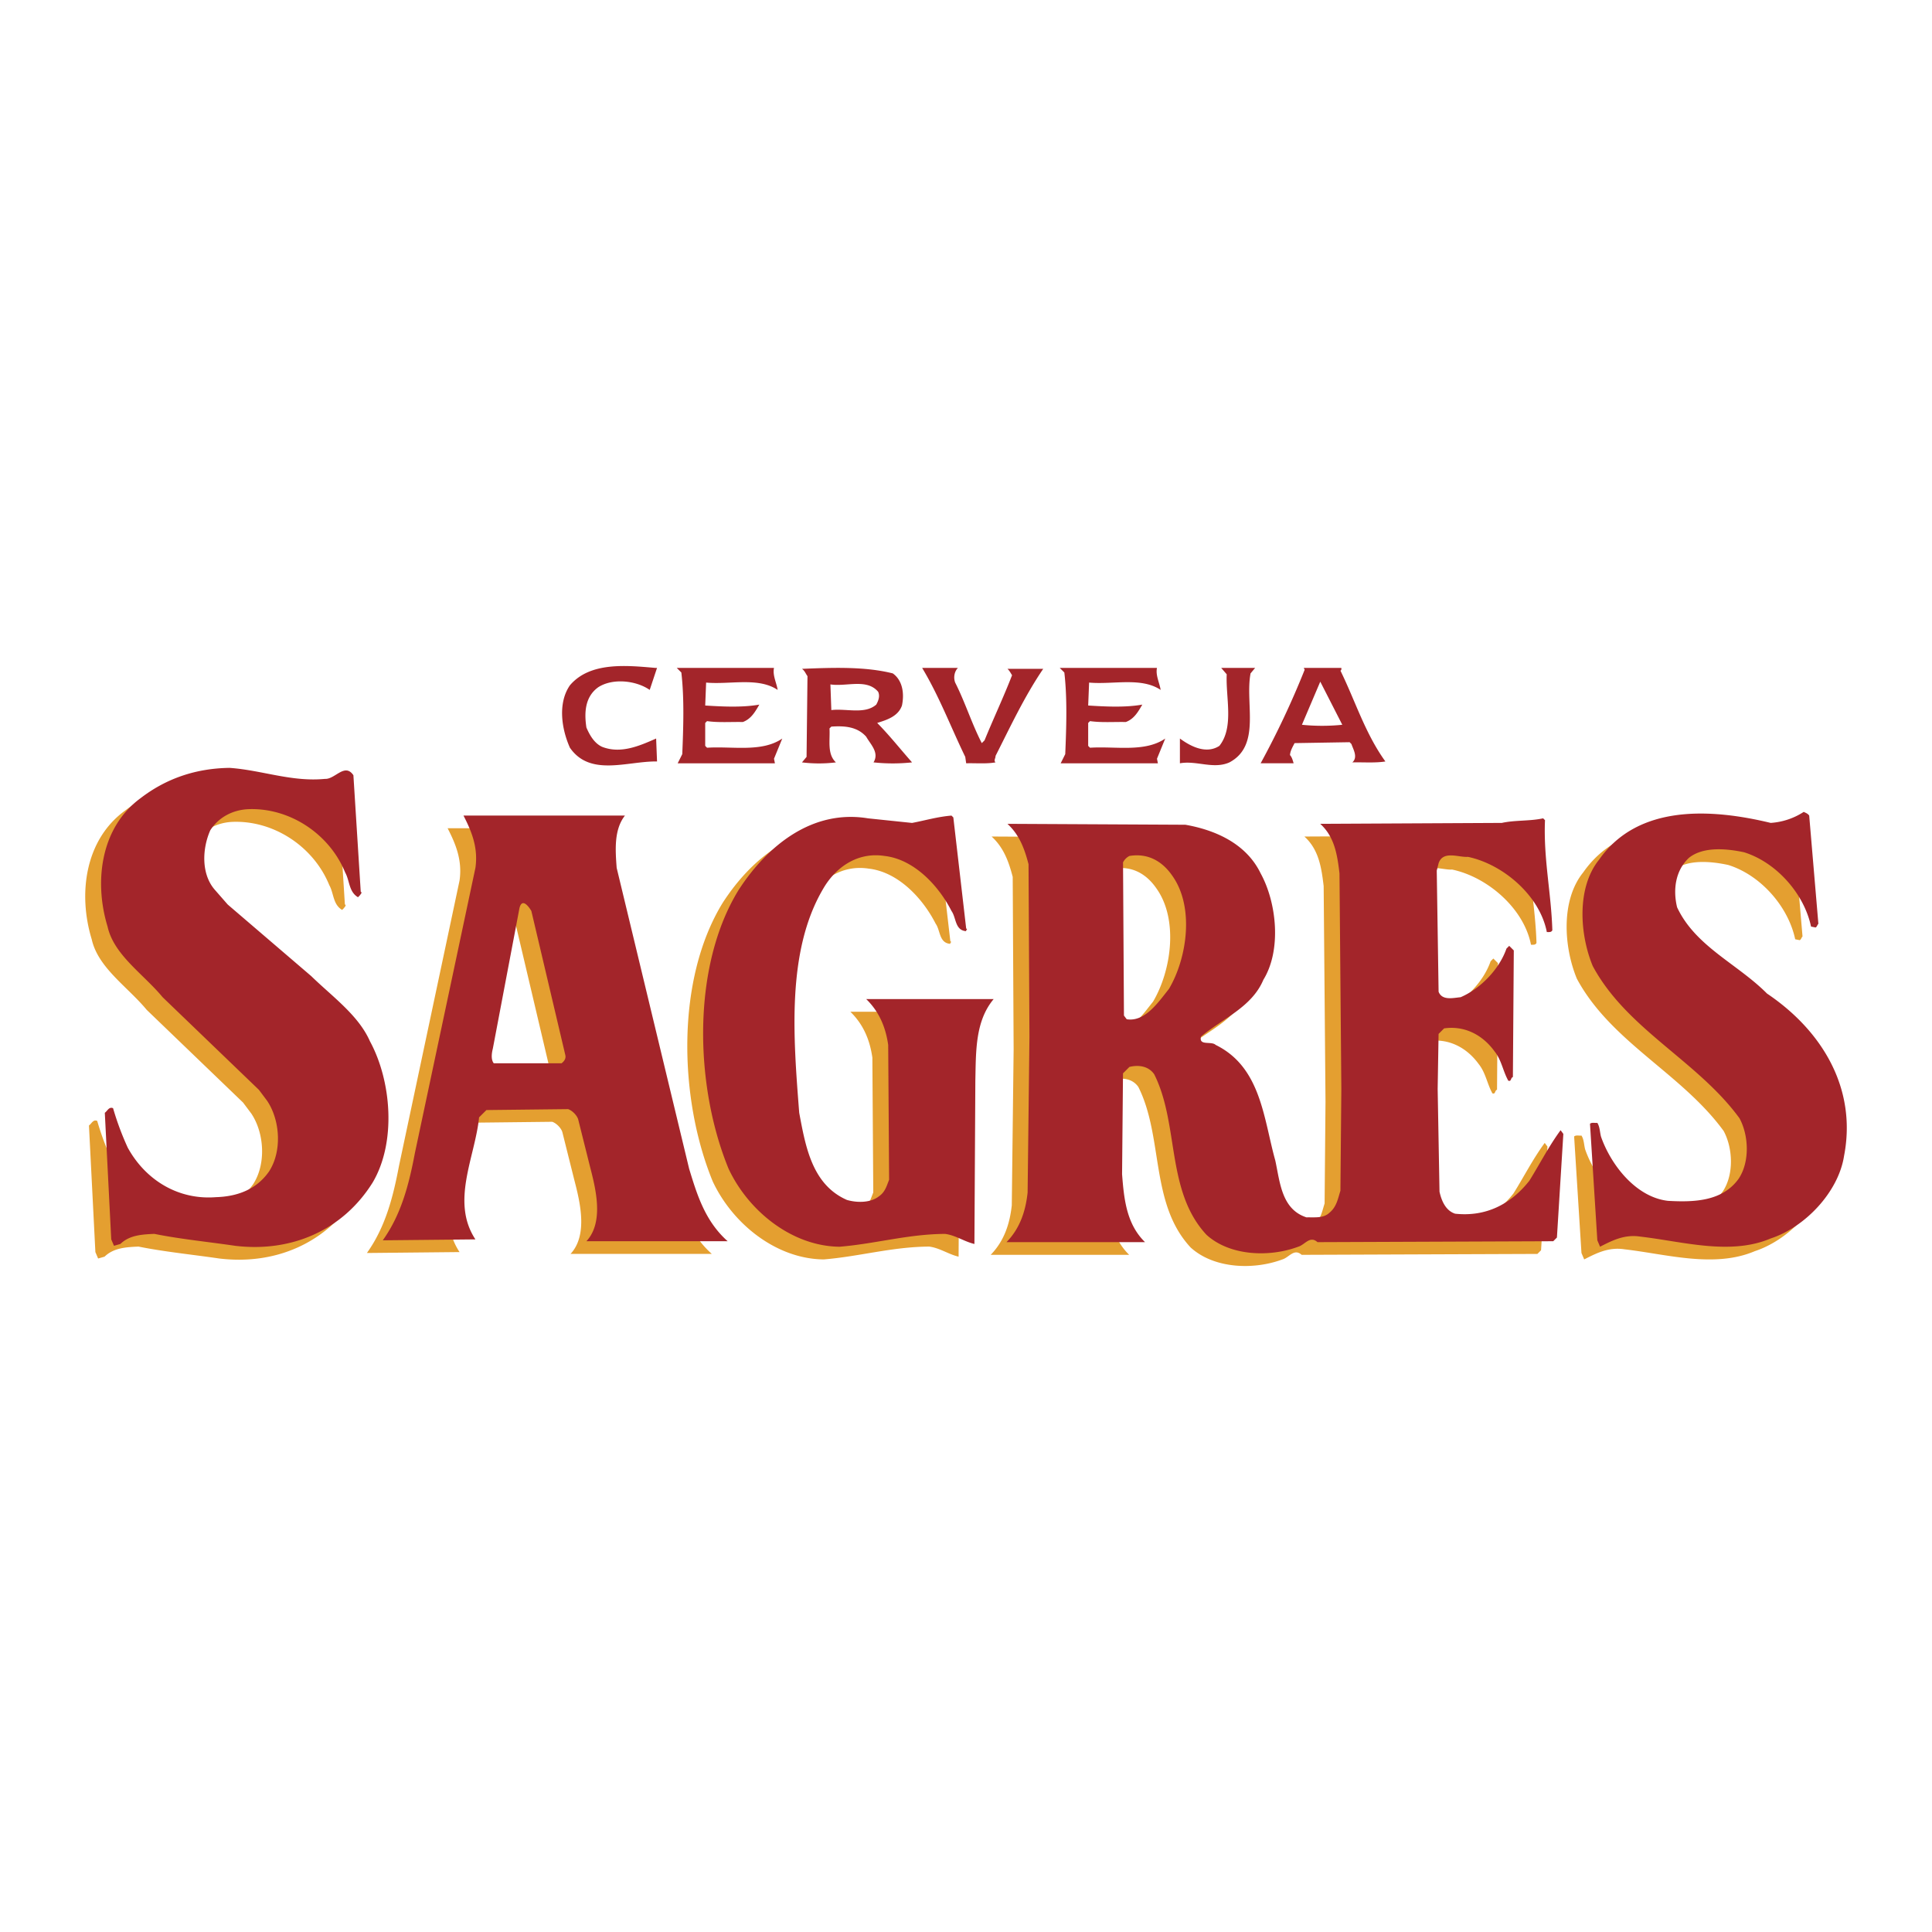<svg xmlns="http://www.w3.org/2000/svg" width="2500" height="2500" viewBox="0 0 192.756 192.756"><g fill-rule="evenodd" clip-rule="evenodd"><path fill="#fff" d="M0 0h192.756v192.756H0V0z"/><path d="M30.84 78.975c1.016.055 1.968-1.638 2.837-.366l.732 11.624c.183.092-.028.256-.092.366l-.183.183c-.924-.54-.824-1.666-1.281-2.471-1.538-3.798-5.473-6.453-9.61-6.315-1.545.054-2.983.768-3.843 2.104-.806 1.812-.934 4.366.458 5.949l1.281 1.464 8.329 7.139c2.086 2.031 4.723 3.908 5.857 6.498 2.151 3.953 2.654 10.076.275 14.094-2.984 4.779-8.118 6.994-13.729 6.316-2.682-.395-5.428-.66-8.054-1.189-1.245.055-2.48.127-3.386 1.006l-.641.184-.274-.641-.641-12.631c.266-.182.412-.633.823-.457a28.326 28.326 0 0 0 1.465 3.936c1.785 3.248 5.052 5.234 8.786 4.941 2.096-.064 4.026-.732 5.308-2.562 1.308-2.014 1.117-5.098-.183-7.047l-.824-1.098-9.609-9.244c-1.913-2.314-4.86-4.201-5.491-7.047-1.373-4.503-.686-9.894 3.295-12.813 2.562-1.968 5.519-2.974 8.878-3.02 3.23.228 6.177 1.417 9.517 1.097zM93.533 82.819l1.281 11.074.092.092c-.046.055-.119.101-.092.183-1.135-.083-.979-1.345-1.464-2.013-1.29-2.544-3.752-5.163-6.681-5.492-2.672-.411-4.869 1.099-6.132 3.295-3.679 6.251-2.956 14.892-2.38 22.331.623 3.295 1.254 7.156 4.76 8.695 1.006.293 2.361.301 3.203-.367.623-.43.769-1.062 1.007-1.646l-.091-13.455c-.247-1.729-.879-3.293-2.196-4.574h12.722c-1.85 2.205-1.767 5.197-1.831 8.145l-.092 16.291c-1.016-.238-1.876-.869-2.929-1.006-3.679.018-6.956.988-10.525 1.281-4.75-.047-9.097-3.561-11.074-7.779-3.368-8.191-3.725-20.145 1.007-27.824 2.883-4.439 7.349-8.054 12.905-7.139l4.393.458c1.309-.247 2.562-.623 3.935-.732l.182.182zM60.768 82.636c-1.098 1.4-.961 3.423-.824 5.216l7.23 30.021c.797 2.607 1.593 5.225 3.844 7.23H56.924c1.766-1.904.934-5.227.366-7.414l-1.19-4.76c-.137-.412-.595-.869-1.007-1.008l-8.146.092-.732.732c-.394 3.945-2.855 8.402-.366 12.174l-9.152.092h-.091c1.848-2.582 2.617-5.592 3.203-8.695l6.04-28.464c.293-2.022-.384-3.651-1.189-5.216h16.108zM50.243 91.88l-2.654 14.002c-.11.43-.21 1.09.092 1.465h6.772c.265-.221.448-.467.366-.824l-3.386-14.369c-.257-.439-.934-1.354-1.19-.274zM178.922 82.636l.916 10.8c-.119.109-.119.274-.275.366l-.457-.091c-.688-3.268-3.451-6.407-6.682-7.414-1.711-.366-4.055-.595-5.49.549-1.355 1.254-1.621 3.176-1.189 4.943 1.83 3.908 6.021 5.637 8.967 8.602 5.574 3.752 8.979 9.547 7.689 16.201-.559 3.605-3.891 7.109-7.322 8.236-4.045 1.721-8.832.293-12.996-.184-1.582-.246-2.809.385-4.027 1.008l-.273-.641-.732-11.625c.184-.164.484-.064.732-.092.256.404.246.916.365 1.373.98 2.811 3.479 6.041 6.682 6.406 2.6.146 5.418.064 7.047-2.195 1.125-1.674 1.025-4.311.092-6.041-4.191-5.748-11.248-8.869-14.645-15.191-1.299-3.14-1.629-7.816.641-10.618 3.918-5.61 11.35-5.052 17.115-3.66 1.217-.092 2.316-.458 3.295-1.099.189.093.4.157.547.367zM152.564 83.093c-.164 3.835.623 7.268.732 10.983-.109.229-.338.174-.549.183-.705-3.643-4.357-6.764-7.871-7.504-.916.073-2.49-.668-2.93.64l-.184.732.184 12.082c.348.914 1.475.613 2.197.549 2.004-.861 3.871-2.82 4.576-4.851l.273-.274.459.458-.092 12.631c-.248.082-.129.475-.459.365-.529-.943-.668-2.051-1.373-2.93-1.215-1.674-3.027-2.58-5.033-2.287l-.549.549-.092 5.492.184 10.25c.191.869.596 1.885 1.557 2.197 3.057.328 5.545-.926 7.412-3.297 1.045-1.674 1.922-3.412 3.111-5.033l.275.367-.641 10.342-.365.367-23.521.09c-.76-.676-1.244.258-1.922.459-2.865 1.07-6.818.934-9.152-1.191-4.072-4.375-2.699-11-5.217-16.016-.576-.832-1.574-.951-2.471-.732l-.641.641-.092 10.068c.193 2.488.439 4.959 2.287 6.771H98.842c1.344-1.381 1.902-3.084 2.104-4.941l.184-15.559-.092-17.207c-.385-1.473-.877-2.901-2.104-4.027l17.754.092c2.957.521 6.059 1.857 7.506 4.85 1.602 2.91 2.104 7.642.273 10.616-1.152 2.756-4.109 3.881-6.223 5.676-.23.951 1.033.412 1.463.822 4.531 2.225 4.777 7.35 5.949 11.533.467 2.131.613 4.869 3.111 5.674.824-.018 1.695.109 2.289-.457.723-.586.852-1.42 1.1-2.197l.09-10.158-.184-21.508c-.219-1.821-.475-3.633-1.922-4.942l18.121-.091c1.318-.293 2.801-.166 4.119-.458l.184.181zm-41.459 3.57a1.45 1.45 0 0 0-.641.641l.09 15.285.275.367c1.83.293 3.168-1.723 4.211-3.021 1.812-3.057 2.553-8.136.365-11.257-1.014-1.493-2.46-2.317-4.3-2.015z" fill="#e49f30"/><path d="M32.422 77.71c1.016.055 1.968-1.638 2.837-.366l.732 11.623c.183.091-.027.256-.091.366l-.183.183c-.924-.54-.823-1.666-1.282-2.472-1.537-3.798-5.473-6.452-9.609-6.315-1.547.055-2.983.769-3.844 2.105-.806 1.812-.933 4.365.458 5.949l1.281 1.464 8.329 7.138c2.087 2.033 4.722 3.908 5.857 6.498 2.151 3.955 2.654 10.076.274 14.096-2.983 4.777-8.118 6.992-13.728 6.314-2.682-.395-5.427-.658-8.054-1.189-1.245.055-2.481.127-3.386 1.006l-.641.184-.274-.641-.641-12.629c.265-.184.412-.633.824-.459a28.45 28.45 0 0 0 1.464 3.936c1.785 3.25 5.053 5.234 8.787 4.941 2.095-.062 4.026-.73 5.308-2.562 1.309-2.014 1.117-5.098-.184-7.047l-.823-1.098-9.609-9.244c-1.913-2.316-4.86-4.201-5.492-7.047-1.373-4.503-.687-9.894 3.295-12.812 2.562-1.968 5.519-2.975 8.877-3.021 3.231.229 6.178 1.419 9.518 1.099zM95.114 81.554l1.281 11.075.092.091c-.045.055-.119.101-.092.183-1.134-.083-.979-1.346-1.464-2.013-1.29-2.544-3.752-5.162-6.681-5.492-2.672-.412-4.869 1.098-6.132 3.294-3.679 6.251-2.956 14.892-2.38 22.333.623 3.293 1.254 7.156 4.759 8.693 1.007.293 2.361.303 3.204-.367.622-.43.768-1.061 1.006-1.646l-.091-13.453c-.247-1.73-.878-3.295-2.197-4.576H99.14c-1.848 2.205-1.766 5.197-1.83 8.145l-.092 16.291c-1.015-.238-1.875-.869-2.928-1.006-3.679.018-6.956.988-10.525 1.281-4.75-.047-9.097-3.561-11.074-7.779-3.368-8.191-3.725-20.145 1.006-27.823 2.883-4.439 7.35-8.055 12.905-7.139l4.393.458c1.309-.247 2.562-.622 3.936-.732l.183.182zM62.35 81.371c-1.099 1.4-.961 3.423-.824 5.217l7.23 30.02c.796 2.607 1.592 5.225 3.844 7.23H58.506c1.766-1.904.934-5.227.366-7.414l-1.19-4.758c-.137-.412-.595-.871-1.006-1.008l-8.146.092-.732.73c-.394 3.945-2.855 8.402-.366 12.174l-9.152.092h-.092c1.849-2.582 2.618-5.592 3.203-8.695l6.041-28.463c.292-2.022-.385-3.652-1.19-5.217H62.35zm-10.525 9.244l-2.654 14.002c-.109.43-.21 1.09.092 1.465h6.772c.266-.219.448-.467.366-.824L53.014 90.89c-.256-.44-.933-1.355-1.189-.275zM180.504 81.371l.916 10.799c-.119.11-.119.274-.275.366l-.457-.092c-.688-3.268-3.451-6.406-6.682-7.413-1.711-.366-4.055-.595-5.492.549-1.354 1.253-1.619 3.176-1.189 4.942 1.83 3.908 6.023 5.637 8.969 8.604 5.574 3.752 8.979 9.545 7.688 16.199-.559 3.605-3.889 7.111-7.32 8.236-4.045 1.721-8.832.293-12.996-.184-1.584-.246-2.811.385-4.027 1.008l-.273-.641-.732-11.625c.182-.164.484-.062.732-.09.256.402.246.914.365 1.371.98 2.811 3.477 6.041 6.682 6.408 2.598.146 5.418.062 7.047-2.197 1.125-1.674 1.025-4.311.092-6.039-4.193-5.748-11.248-8.869-14.645-15.193-1.299-3.14-1.629-7.816.641-10.617 3.918-5.61 11.35-5.052 17.115-3.661a6.864 6.864 0 0 0 3.295-1.098c.188.093.399.157.546.368zM154.145 81.829c-.164 3.835.623 7.267.732 10.982-.109.229-.338.174-.549.183-.703-3.643-4.355-6.763-7.869-7.505-.916.073-2.49-.668-2.93.641l-.184.731.184 12.082c.348.916 1.473.613 2.197.549 2.004-.859 3.871-2.818 4.574-4.85l.275-.275.457.458-.09 12.63c-.248.082-.129.477-.459.365-.531-.941-.668-2.049-1.373-2.928-1.217-1.676-3.029-2.582-5.033-2.289l-.549.551-.092 5.49.184 10.25c.191.869.594 1.885 1.557 2.197 3.055.328 5.545-.926 7.412-3.295 1.043-1.676 1.922-3.414 3.111-5.035l.275.367-.641 10.342-.367.367-23.52.092c-.76-.678-1.246.256-1.922.457-2.865 1.07-6.818.934-9.152-1.189-4.072-4.375-2.701-11.002-5.217-16.018-.578-.832-1.574-.951-2.473-.732l-.641.641-.092 10.068c.193 2.488.439 4.961 2.289 6.773h-13.818c1.344-1.383 1.902-3.086 2.104-4.943l.184-15.559-.092-17.206c-.385-1.474-.879-2.902-2.105-4.027l17.756.091c2.955.522 6.059 1.858 7.506 4.851 1.6 2.911 2.104 7.642.273 10.617-1.154 2.754-4.109 3.881-6.225 5.674-.229.951 1.035.412 1.465.824 4.531 2.223 4.777 7.348 5.949 11.531.467 2.133.613 4.869 3.111 5.674.824-.018 1.693.109 2.287-.457.725-.586.852-1.42 1.1-2.195l.092-10.16-.184-21.508c-.219-1.821-.477-3.633-1.922-4.942l18.121-.092c1.318-.292 2.801-.165 4.119-.458l.185.185zm-41.459 3.569a1.45 1.45 0 0 0-.641.641l.092 15.284.275.367c1.83.293 3.166-1.721 4.211-3.021 1.811-3.056 2.553-8.136.365-11.257-1.015-1.493-2.463-2.316-4.302-2.014zM65.553 66.636l-.732 2.197c-1.354-.943-3.679-1.199-5.125-.274-1.336.952-1.419 2.535-1.19 4.026.311.724.768 1.556 1.556 1.922 1.876.741 3.78-.11 5.4-.824l.091 2.288c-2.957-.046-6.672 1.556-8.694-1.373-.824-1.849-1.235-4.43 0-6.223 2.014-2.371 5.674-1.986 8.511-1.739h.183zM95.572 66.636c-.366.375-.458.979-.274 1.465.998 1.967 1.647 4.082 2.654 6.04l.275-.274c.887-2.179 1.895-4.302 2.746-6.498-.139-.22-.248-.449-.459-.641h3.57c-1.885 2.773-3.268 5.756-4.76 8.694.02.22-.211.449 0 .641-.916.164-1.949.063-2.929.091l-.091-.64c-1.437-2.957-2.59-6.032-4.302-8.878h3.57zM115.432 66.636c-.154.733.248 1.465.367 2.197-1.941-1.3-4.75-.513-7.139-.732l-.092 2.288c1.738.11 3.715.21 5.4-.091-.412.714-.824 1.437-1.648 1.738-1.189-.027-2.434.074-3.568-.091l-.184.184v2.288l.184.183c2.561-.165 5.453.485 7.504-.915l-.824 2.014.092.457h-9.701l.457-.915c.111-2.655.211-5.547-.09-8.146l-.459-.458h9.701v-.001zM77.222 66.636c-.155.733.247 1.465.366 2.197-1.939-1.3-4.75-.513-7.138-.732l-.091 2.288c1.738.11 3.716.21 5.399-.091-.412.714-.823 1.437-1.647 1.738-1.189-.027-2.435.074-3.569-.091l-.183.184v2.288l.183.183c2.562-.165 5.454.485 7.504-.915l-.824 2.014.092.457h-9.702l.458-.915c.109-2.655.21-5.547-.092-8.146l-.457-.458h9.701v-.001zM124.768 67.185c-.568 3.02 1.07 7.185-2.105 8.878-1.592.714-3.293-.21-4.943.091v-2.471c1.08.796 2.627 1.583 3.938.732 1.482-1.867.621-4.814.732-7.139l-.551-.641h3.387l-.458.55zM133.828 66.636c0 .101.027.22-.092.275 1.482 3.02 2.463 6.26 4.484 9.061-1.043.165-2.195.064-3.295.092.576-.522.092-1.282-.092-1.831l-.182-.183-5.492.091c-.191.384-.42.742-.457 1.19.211.238.273.54.365.823h-3.293a85.76 85.76 0 0 0 4.393-9.335l-.092-.183h3.753zm-2.105 1.373l-1.83 4.301c1.281.138 2.744.138 4.027 0l-2.197-4.301zM89.074 67.185c.988.704 1.162 2.022.915 3.203-.375 1.089-1.528 1.446-2.471 1.739 1.254 1.272 2.316 2.626 3.478 3.936a18.027 18.027 0 0 1-3.844 0c.596-.979-.293-1.785-.732-2.562-.887-.998-2.141-1.099-3.478-1.007l-.183.183c.073 1.19-.257 2.544.641 3.387a14.007 14.007 0 0 1-3.387 0l.458-.549.092-8.054c-.183-.247-.266-.531-.549-.731 3.019-.121 6.269-.25 9.06.455zm-6.224 1.098l.092 2.562c1.492-.183 3.331.458 4.484-.549.202-.366.394-.851.184-1.281-1.135-1.346-3.176-.484-4.76-.732z" fill="#a3252a"/></g></svg>